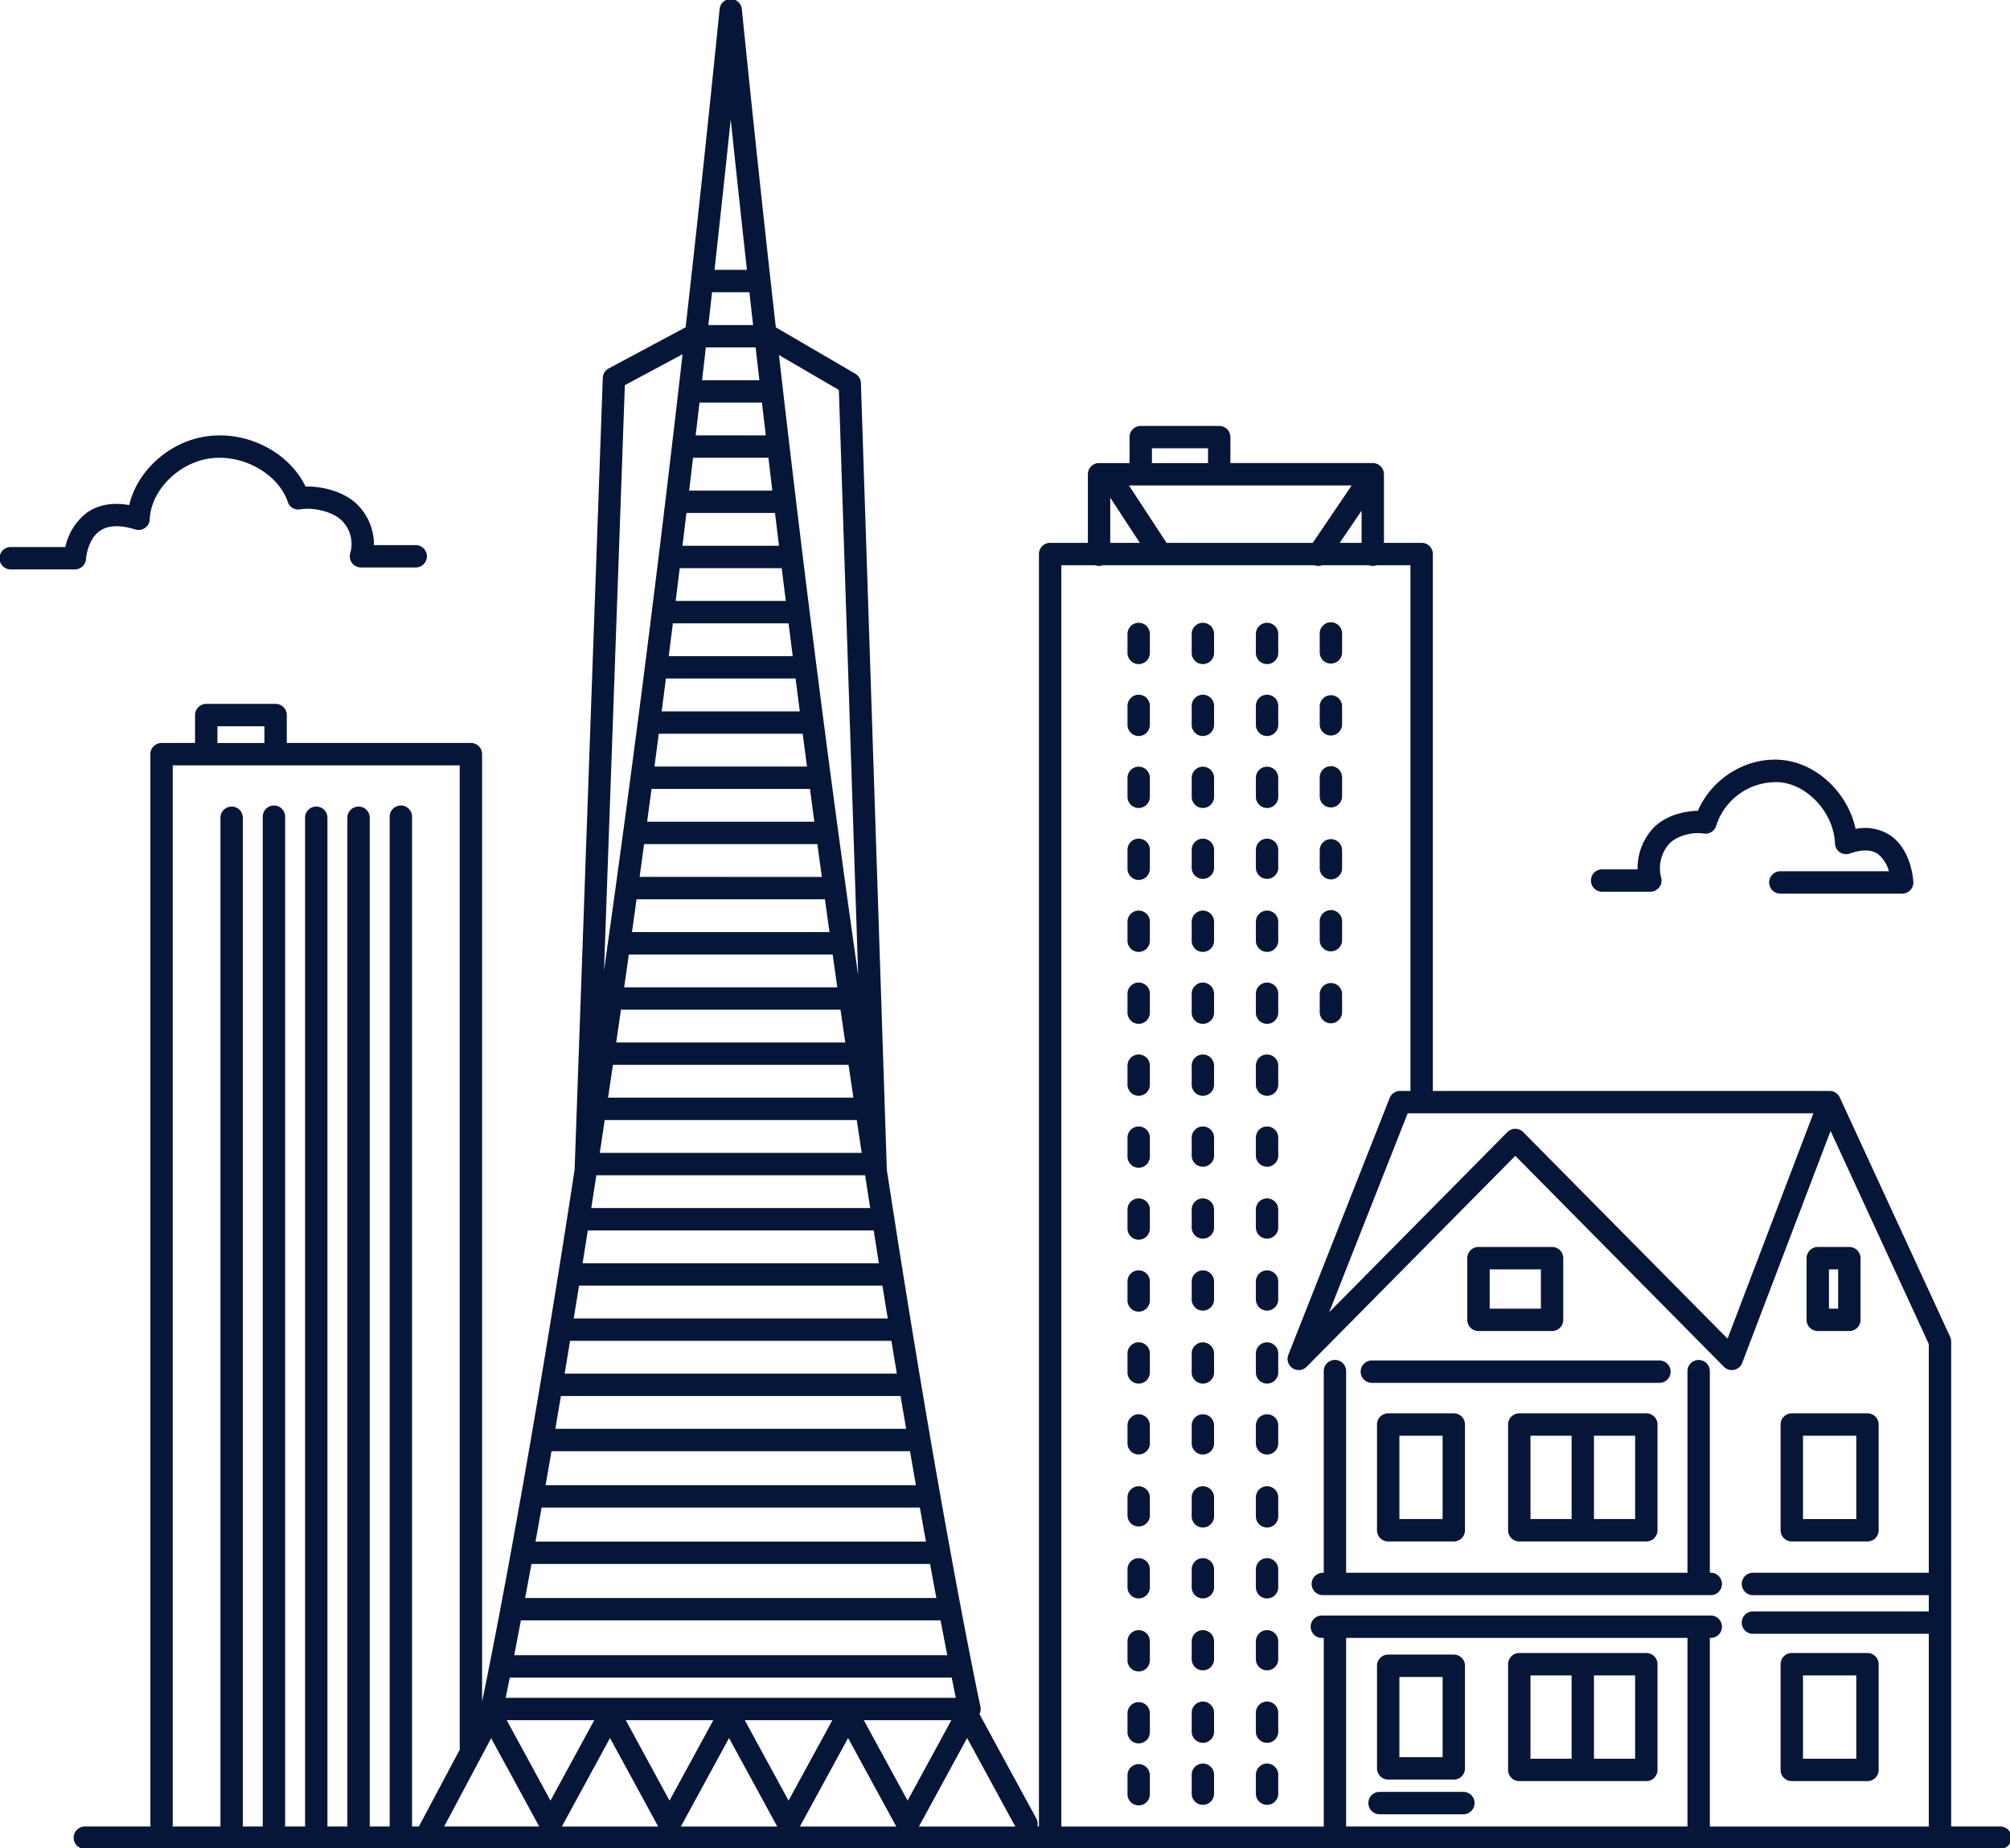 <svg xmlns="http://www.w3.org/2000/svg" xmlns:xlink="http://www.w3.org/1999/xlink" width="511.626" height="470.299" viewBox="0 0 511.626 470.299">
  <defs>
    <clipPath id="clip-path">
      <rect id="Rectangle_139" data-name="Rectangle 139" width="511.626" height="470.299" transform="translate(0 0)" fill="#061638" stroke="#061638" stroke-width="0.5"/>
    </clipPath>
  </defs>
  <g id="Group_308" data-name="Group 308" transform="translate(-2410.669 -537.494)">
    <g id="Group_306" data-name="Group 306" transform="translate(2410.669 537.494)">
      <g id="Group_305" data-name="Group 305" transform="translate(0 0)" clip-path="url(#clip-path)">
        <path id="Path_320" data-name="Path 320" d="M1123.286,568.289h12.145a2.6,2.6,0,0,0,2.505-3.278,9.633,9.633,0,0,1,2-8.72c1.842-2.1,5.958-3.306,9.089-2.808a2.614,2.614,0,0,0,2.928-1.8,16.182,16.182,0,0,1,16.963-11.2c7.172.967,13.47,8.177,13.756,15.755a2.6,2.6,0,0,0,1.133,2.054,2.691,2.691,0,0,0,2.319.3c3.113-1.1,5.572-1.059,7.293.083a8.665,8.665,0,0,1,3.048,4.908h-27.808a2.6,2.6,0,1,0,0,5.193h30.875a2.636,2.636,0,0,0,1.878-.8,2.59,2.59,0,0,0,.709-1.915c-.01-.322-.424-8.057-5.793-11.676a11.6,11.6,0,0,0-8.848-1.529c-1.759-8.813-9.218-16.354-17.882-17.514-9.071-1.206-18.306,4.318-21.888,12.836-4.079.092-8.784,1.391-11.667,4.687a14.767,14.767,0,0,0-3.61,10.231h-9.144a2.6,2.6,0,1,0,0,5.193" transform="translate(-715.348 -341.611)" fill="#061638" stroke="#061638" stroke-width="0.5"/>
        <path id="Path_321" data-name="Path 321" d="M36.768,330.131a2.555,2.555,0,0,0,1.1-2.007c.322-7.578,7.6-14.8,15.893-15.765,8.361-1,17.265,4.061,19.733,11.28a2.522,2.522,0,0,0,2.836,1.722c3.794-.608,8.646.728,10.829,2.91A8.607,8.607,0,0,1,89.4,336.78a2.6,2.6,0,0,0,2.477,3.37h13.8a2.6,2.6,0,1,0,0-5.193H94.927a14.08,14.08,0,0,0-4.107-10.35c-3.287-3.278-8.868-4.7-13.2-4.549-4.006-8.5-14.254-14.07-24.475-12.855-9.733,1.142-18.122,8.73-20.056,17.6-4.291-.783-7.91-.184-10.783,1.833a14.575,14.575,0,0,0-5.47,8.812H2.6a2.6,2.6,0,0,0,0,5.194H19.061a2.608,2.608,0,0,0,2.588-2.45c0-.055.341-5.037,3.656-7.321,2.146-1.492,5.239-1.611,9.208-.378a2.633,2.633,0,0,0,2.256-.359" transform="translate(0 -195.986)" fill="#061638" stroke="#061638" stroke-width="0.5"/>
        <path id="Path_322" data-name="Path 322" d="M542.326,465.072H529.7V341.406a2.6,2.6,0,0,0-.24-1.087l-28.094-60.93c-.015-.031-.032-.06-.047-.09l-.03-.057c-.033-.061-.069-.12-.106-.178-.013-.02-.023-.042-.037-.062s-.019-.023-.028-.035c-.034-.047-.07-.091-.107-.136a2.6,2.6,0,0,0-2-.952H397.762V141a2.594,2.594,0,0,0-2.6-2.6h-9.844V120.695a2.594,2.594,0,0,0-2.6-2.6H346.233v-6.851a2.594,2.594,0,0,0-2.6-2.6H323.664a2.594,2.594,0,0,0-2.6,2.6V118.1h-8.011a2.594,2.594,0,0,0-2.6,2.6V138.4h-9.853a2.594,2.594,0,0,0-2.6,2.6V465.072h-.972a2.58,2.58,0,0,0-.154-2.146l-14.55-26.72a2.593,2.593,0,0,0,.286-1.844c-.179-.822-10.163-47.539-23.83-136.667l-6.6-200.206a2.578,2.578,0,0,0-1.28-2.155L230.541,83.458q-4.358-38.548-8.667-81.116a2.591,2.591,0,0,0-5.157,0q-4.288,42.553-8.663,81.107L188.337,94a2.58,2.58,0,0,0-1.362,2.191l-7.164,201.483c-13.666,89.142-23.652,135.866-23.831,136.688a2.649,2.649,0,0,0-.041.868l-.18.339V191.929a2.594,2.594,0,0,0-2.6-2.6H106.044v-7.348a2.593,2.593,0,0,0-2.6-2.6H85.795a2.593,2.593,0,0,0-2.6,2.6v7.348H74.423a2.594,2.594,0,0,0-2.6,2.6V464.175a2.587,2.587,0,0,0,.162.9H54.761a2.6,2.6,0,0,0,0,5.193H526.68a2.409,2.409,0,0,0,.84,0h14.805a2.6,2.6,0,1,0,0-5.193m-47.086-182L473.122,341.13l-52.284-52.846a2.58,2.58,0,0,0-3.683,0L370.939,335l20.5-51.925ZM373.843,138.4l6.285-9.263V138.4Zm-43.753,0L320.2,123.292h57.627L367.578,138.4Zm-3.83-24.558H341.04V118.1H326.261Zm-10.608,11.97,8.236,12.588h-8.236ZM303.2,143.6h8.92a2.574,2.574,0,0,0,1.866,0h53.927a2.514,2.514,0,0,0,1.844,0h12.032a2.574,2.574,0,0,0,1.866,0h8.911V277.879h-2.9a2.587,2.587,0,0,0-2.413,1.648l-25.783,65.341a2.591,2.591,0,0,0,4.254,2.772L419,293.79l53.269,53.85a2.594,2.594,0,0,0,1.841.774,2.629,2.629,0,0,0,.534-.055,2.589,2.589,0,0,0,1.888-1.621l22.7-59.576L524.5,341.977V400.5H479.356a2.6,2.6,0,0,0,0,5.193H524.5v4.641H479.356a2.6,2.6,0,0,0,0,5.193H524.5v49.549H468.269v-48.5h.608a2.6,2.6,0,0,0,0-5.194H369.889a2.6,2.6,0,1,0,0,5.194h.608v48.5H303.2ZM463.076,465.072H375.69v-48.5h87.386ZM158.31,441.822l12.66,23.25H145.938Zm4.542-15.157h112.9q.705,3.531,1.145,5.654H161.707q.436-2.119,1.145-5.654M224.275,74.12q.5,4.449.992,8.849H213.326q.5-4.4.992-8.849Zm-9.38-5.194Q217.1,48.979,219.3,28q2.192,20.978,4.4,40.921ZM227.469,102.2q.516,4.453,1.033,8.849H210.093q.516-4.4,1.032-8.849Zm-15.744-5.193q.506-4.4,1.013-8.849h13.118q.506,4.454,1.013,8.849Zm17.388,19.236q.527,4.458,1.054,8.858H208.428q.526-4.4,1.054-8.858Zm1.678,14.052q.537,4.454,1.073,8.849H206.731q.536-4.392,1.073-8.849Zm1.709,14.043q.548,4.457,1.095,8.849H205q.546-4.391,1.094-8.849Zm1.743,14.043q.559,4.459,1.116,8.849H203.236q.557-4.391,1.116-8.849Zm1.778,14.043q.571,4.465,1.139,8.858H201.436q.568-4.392,1.139-8.858Zm1.814,14.052q.582,4.463,1.161,8.849H199.6q.578-4.386,1.16-8.849Zm1.849,14.042q.593,4.466,1.184,8.849H197.729q.59-4.384,1.184-8.849Zm1.885,14.043q.606,4.467,1.207,8.849H195.82q.6-4.38,1.207-8.849Zm1.923,14.042q.619,4.476,1.233,8.858H193.872q.614-4.383,1.233-8.858Zm1.964,14.052q.631,4.475,1.257,8.849H191.884q.625-4.374,1.257-8.849Zm2,14.043q.646,4.481,1.283,8.849H189.856q.638-4.372,1.283-8.849Zm2.044,14.043q.66,4.483,1.31,8.849H187.786q.65-4.365,1.31-8.849Zm-62.494,14.043H251.59q.675,4.494,1.339,8.858H185.67q.664-4.363,1.339-8.858m-2.178,14.352a2.663,2.663,0,0,0,.08-.3h68.78a2.565,2.565,0,0,0,.075.28q.668,4.353,1.324,8.569H183.51q.654-4.208,1.321-8.548m71.07,13.742q.707,4.506,1.4,8.849h-76q.691-4.345,1.4-8.849Zm2.228,14.043q.725,4.521,1.431,8.858H179.04q.706-4.337,1.431-8.858Zm2.28,14.052q.744,4.531,1.464,8.849H176.727q.72-4.318,1.464-8.849Zm2.334,14.043q.765,4.55,1.5,8.849H174.356q.735-4.3,1.5-8.849Zm2.393,14.042q.82,4.746,1.6,9.158H171.868q.775-4.412,1.6-9.158Zm2.513,14.351q.852,4.8,1.643,9.158H169.308q.79-4.361,1.643-9.158ZM168.361,397.76H270.239q.9,4.894,1.7,9.158H166.664q.8-4.266,1.7-9.158m-2.671,14.317a2.606,2.606,0,0,0,.4.034H272.5a2.589,2.589,0,0,0,.409-.035q1.006,5.294,1.812,9.4H163.878q.8-4.1,1.812-9.394m98.625,46.672L252.75,437.512h23.129Zm-30.3,0-11.564-21.238h23.129Zm-30.3,0L192.16,437.512h23.129Zm-30.295,0-11.565-21.238h23.129Zm15.147-16.974,12.688,23.3H175.89Zm30.3,0,12.688,23.3H206.185Zm30.3,0,12.687,23.3H236.479Zm30.3,0,12.687,23.3H266.774Zm-32.4-342.683,5.069,153.657C245.54,206.8,238.4,152.406,231.271,89.884ZM192.1,97.868l15.24-8.16c-7.079,62.086-14.163,116.156-20.712,161.912ZM88.392,184.581h12.459v4.752H88.392ZM77.02,464.175V194.526h73.546V444.695a2.63,2.63,0,0,0,.055.532l-10.561,19.846h-2.128V207.979a2.6,2.6,0,1,0-5.193,0V465.072h-5.58V207.979a2.6,2.6,0,0,0-5.193,0V465.072h-5.571V207.979a2.6,2.6,0,0,0-5.193,0V465.072h-5.58V207.979a2.6,2.6,0,1,0-5.193,0V465.072H94.856V207.979a2.6,2.6,0,0,0-5.193,0V465.072h-12.8a2.588,2.588,0,0,0,.162-.9" transform="translate(-33.297 -0.003)" fill="#061638" stroke="#061638" stroke-width="0.5"/>
        <path id="Path_323" data-name="Path 323" d="M796.775,438.889a2.594,2.594,0,0,0-2.6,2.6v4.677a2.6,2.6,0,1,0,5.193,0v-4.677a2.594,2.594,0,0,0-2.6-2.6" transform="translate(-506.932 -280.149)" fill="#061638" stroke="#061638" stroke-width="0.5"/>
        <path id="Path_324" data-name="Path 324" d="M841.964,438.889a2.594,2.594,0,0,0-2.6,2.6v4.677a2.6,2.6,0,1,0,5.193,0v-4.677a2.594,2.594,0,0,0-2.6-2.6" transform="translate(-535.778 -280.149)" fill="#061638" stroke="#061638" stroke-width="0.5"/>
        <path id="Path_325" data-name="Path 325" d="M887.128,438.889a2.594,2.594,0,0,0-2.6,2.6v4.677a2.6,2.6,0,1,0,5.193,0v-4.677a2.594,2.594,0,0,0-2.6-2.6" transform="translate(-564.606 -280.149)" fill="#061638" stroke="#061638" stroke-width="0.5"/>
        <path id="Path_326" data-name="Path 326" d="M796.775,489.5a2.593,2.593,0,0,0-2.6,2.6v4.677a2.6,2.6,0,1,0,5.193,0V492.1a2.593,2.593,0,0,0-2.6-2.6" transform="translate(-506.932 -312.455)" fill="#061638" stroke="#061638" stroke-width="0.5"/>
        <path id="Path_327" data-name="Path 327" d="M841.964,489.5a2.593,2.593,0,0,0-2.6,2.6v4.677a2.6,2.6,0,1,0,5.193,0V492.1a2.593,2.593,0,0,0-2.6-2.6" transform="translate(-535.778 -312.455)" fill="#061638" stroke="#061638" stroke-width="0.5"/>
        <path id="Path_328" data-name="Path 328" d="M887.128,489.5a2.593,2.593,0,0,0-2.6,2.6v4.677a2.6,2.6,0,1,0,5.193,0V492.1a2.594,2.594,0,0,0-2.6-2.6" transform="translate(-564.606 -312.455)" fill="#061638" stroke="#061638" stroke-width="0.5"/>
        <path id="Path_329" data-name="Path 329" d="M796.775,540.139a2.594,2.594,0,0,0-2.6,2.6v4.677a2.6,2.6,0,1,0,5.193,0v-4.677a2.594,2.594,0,0,0-2.6-2.6" transform="translate(-506.932 -344.778)" fill="#061638" stroke="#061638" stroke-width="0.5"/>
        <path id="Path_330" data-name="Path 330" d="M841.964,540.139a2.594,2.594,0,0,0-2.6,2.6v4.677a2.6,2.6,0,1,0,5.193,0v-4.677a2.594,2.594,0,0,0-2.6-2.6" transform="translate(-535.778 -344.778)" fill="#061638" stroke="#061638" stroke-width="0.5"/>
        <path id="Path_331" data-name="Path 331" d="M887.128,540.139a2.594,2.594,0,0,0-2.6,2.6v4.677a2.6,2.6,0,1,0,5.193,0v-4.677a2.594,2.594,0,0,0-2.6-2.6" transform="translate(-564.606 -344.778)" fill="#061638" stroke="#061638" stroke-width="0.5"/>
        <path id="Path_332" data-name="Path 332" d="M796.775,590.776a2.593,2.593,0,0,0-2.6,2.6v4.669a2.6,2.6,0,1,0,5.193,0v-4.669a2.593,2.593,0,0,0-2.6-2.6" transform="translate(-506.932 -377.1)" fill="#061638" stroke="#061638" stroke-width="0.5"/>
        <path id="Path_333" data-name="Path 333" d="M796.775,641.389a2.594,2.594,0,0,0-2.6,2.6v4.677a2.6,2.6,0,1,0,5.193,0v-4.677a2.594,2.594,0,0,0-2.6-2.6" transform="translate(-506.932 -409.407)" fill="#061638" stroke="#061638" stroke-width="0.5"/>
        <path id="Path_334" data-name="Path 334" d="M796.775,692a2.593,2.593,0,0,0-2.6,2.6v4.677a2.6,2.6,0,1,0,5.193,0V694.6a2.594,2.594,0,0,0-2.6-2.6" transform="translate(-506.932 -441.713)" fill="#061638" stroke="#061638" stroke-width="0.5"/>
        <path id="Path_335" data-name="Path 335" d="M796.775,742.639a2.593,2.593,0,0,0-2.6,2.6v4.677a2.6,2.6,0,1,0,5.193,0v-4.677a2.594,2.594,0,0,0-2.6-2.6" transform="translate(-506.932 -474.036)" fill="#061638" stroke="#061638" stroke-width="0.5"/>
        <path id="Path_336" data-name="Path 336" d="M796.775,793.276a2.593,2.593,0,0,0-2.6,2.6v4.668a2.6,2.6,0,1,0,5.193,0v-4.668a2.594,2.594,0,0,0-2.6-2.6" transform="translate(-506.932 -506.358)" fill="#061638" stroke="#061638" stroke-width="0.5"/>
        <path id="Path_337" data-name="Path 337" d="M796.775,843.889a2.593,2.593,0,0,0-2.6,2.6v4.677a2.6,2.6,0,1,0,5.193,0v-4.677a2.594,2.594,0,0,0-2.6-2.6" transform="translate(-506.932 -538.665)" fill="#061638" stroke="#061638" stroke-width="0.5"/>
        <path id="Path_338" data-name="Path 338" d="M796.775,894.5a2.593,2.593,0,0,0-2.6,2.6v4.677a2.6,2.6,0,1,0,5.193,0V897.1a2.594,2.594,0,0,0-2.6-2.6" transform="translate(-506.932 -570.971)" fill="#061638" stroke="#061638" stroke-width="0.5"/>
        <path id="Path_339" data-name="Path 339" d="M796.775,945.139a2.593,2.593,0,0,0-2.6,2.6v4.677a2.6,2.6,0,1,0,5.193,0v-4.677a2.593,2.593,0,0,0-2.6-2.6" transform="translate(-506.932 -603.294)" fill="#061638" stroke="#061638" stroke-width="0.5"/>
        <path id="Path_340" data-name="Path 340" d="M796.775,995.776a2.594,2.594,0,0,0-2.6,2.6v4.668a2.6,2.6,0,0,0,5.193,0v-4.668a2.594,2.594,0,0,0-2.6-2.6" transform="translate(-506.932 -635.616)" fill="#061638" stroke="#061638" stroke-width="0.5"/>
        <path id="Path_341" data-name="Path 341" d="M796.775,1046.414a2.594,2.594,0,0,0-2.6,2.6v4.678a2.6,2.6,0,0,0,5.193,0v-4.678a2.6,2.6,0,0,0-2.6-2.6" transform="translate(-506.932 -667.938)" fill="#061638" stroke="#061638" stroke-width="0.5"/>
        <path id="Path_342" data-name="Path 342" d="M796.775,1097.026a2.593,2.593,0,0,0-2.6,2.6v4.677a2.6,2.6,0,0,0,5.193,0v-4.677a2.593,2.593,0,0,0-2.6-2.6" transform="translate(-506.932 -700.245)" fill="#061638" stroke="#061638" stroke-width="0.5"/>
        <path id="Path_343" data-name="Path 343" d="M796.775,1147.664a2.593,2.593,0,0,0-2.6,2.6v4.677a2.6,2.6,0,1,0,5.193,0v-4.677a2.594,2.594,0,0,0-2.6-2.6" transform="translate(-506.932 -732.568)" fill="#061638" stroke="#061638" stroke-width="0.5"/>
        <path id="Path_344" data-name="Path 344" d="M796.775,1198.3a2.593,2.593,0,0,0-2.6,2.6v4.668a2.6,2.6,0,1,0,5.193,0V1200.9a2.594,2.594,0,0,0-2.6-2.6" transform="translate(-506.932 -764.891)" fill="#061638" stroke="#061638" stroke-width="0.5"/>
        <path id="Path_345" data-name="Path 345" d="M841.964,590.776a2.593,2.593,0,0,0-2.6,2.6v4.669a2.6,2.6,0,0,0,5.193,0v-4.669a2.593,2.593,0,0,0-2.6-2.6" transform="translate(-535.778 -377.1)" fill="#061638" stroke="#061638" stroke-width="0.5"/>
        <path id="Path_346" data-name="Path 346" d="M887.128,590.776a2.593,2.593,0,0,0-2.6,2.6v4.669a2.6,2.6,0,0,0,5.193,0v-4.669a2.594,2.594,0,0,0-2.6-2.6" transform="translate(-564.606 -377.1)" fill="#061638" stroke="#061638" stroke-width="0.5"/>
        <path id="Path_347" data-name="Path 347" d="M841.964,641.389a2.594,2.594,0,0,0-2.6,2.6v4.677a2.6,2.6,0,1,0,5.193,0v-4.677a2.594,2.594,0,0,0-2.6-2.6" transform="translate(-535.778 -409.407)" fill="#061638" stroke="#061638" stroke-width="0.5"/>
        <path id="Path_348" data-name="Path 348" d="M887.128,641.389a2.594,2.594,0,0,0-2.6,2.6v4.677a2.6,2.6,0,1,0,5.193,0v-4.677a2.594,2.594,0,0,0-2.6-2.6" transform="translate(-564.606 -409.407)" fill="#061638" stroke="#061638" stroke-width="0.5"/>
        <path id="Path_349" data-name="Path 349" d="M841.964,692.026a2.593,2.593,0,0,0-2.6,2.6v4.668a2.6,2.6,0,1,0,5.193,0v-4.668a2.593,2.593,0,0,0-2.6-2.6" transform="translate(-535.778 -441.729)" fill="#061638" stroke="#061638" stroke-width="0.5"/>
        <path id="Path_350" data-name="Path 350" d="M887.128,692.026a2.593,2.593,0,0,0-2.6,2.6v4.668a2.6,2.6,0,1,0,5.193,0v-4.668a2.594,2.594,0,0,0-2.6-2.6" transform="translate(-564.606 -441.729)" fill="#061638" stroke="#061638" stroke-width="0.5"/>
        <path id="Path_351" data-name="Path 351" d="M841.964,742.639a2.593,2.593,0,0,0-2.6,2.6v4.678a2.6,2.6,0,1,0,5.193,0v-4.678a2.593,2.593,0,0,0-2.6-2.6" transform="translate(-535.778 -474.036)" fill="#061638" stroke="#061638" stroke-width="0.5"/>
        <path id="Path_352" data-name="Path 352" d="M887.128,742.639a2.593,2.593,0,0,0-2.6,2.6v4.678a2.6,2.6,0,1,0,5.193,0v-4.678a2.594,2.594,0,0,0-2.6-2.6" transform="translate(-564.606 -474.036)" fill="#061638" stroke="#061638" stroke-width="0.5"/>
        <path id="Path_353" data-name="Path 353" d="M841.964,793.276a2.593,2.593,0,0,0-2.6,2.6v4.678a2.6,2.6,0,0,0,5.193,0v-4.678a2.594,2.594,0,0,0-2.6-2.6" transform="translate(-535.778 -506.358)" fill="#061638" stroke="#061638" stroke-width="0.5"/>
        <path id="Path_354" data-name="Path 354" d="M887.128,793.276a2.593,2.593,0,0,0-2.6,2.6v4.678a2.6,2.6,0,0,0,5.193,0v-4.678a2.594,2.594,0,0,0-2.6-2.6" transform="translate(-564.606 -506.358)" fill="#061638" stroke="#061638" stroke-width="0.5"/>
        <path id="Path_355" data-name="Path 355" d="M841.964,843.889a2.593,2.593,0,0,0-2.6,2.6v4.678a2.6,2.6,0,0,0,5.193,0v-4.678a2.593,2.593,0,0,0-2.6-2.6" transform="translate(-535.778 -538.665)" fill="#061638" stroke="#061638" stroke-width="0.5"/>
        <path id="Path_356" data-name="Path 356" d="M887.128,843.889a2.593,2.593,0,0,0-2.6,2.6v4.678a2.6,2.6,0,0,0,5.193,0v-4.678a2.594,2.594,0,0,0-2.6-2.6" transform="translate(-564.606 -538.665)" fill="#061638" stroke="#061638" stroke-width="0.5"/>
        <path id="Path_357" data-name="Path 357" d="M841.964,894.526a2.594,2.594,0,0,0-2.6,2.6V901.8a2.6,2.6,0,0,0,5.193,0v-4.678a2.594,2.594,0,0,0-2.6-2.6" transform="translate(-535.778 -570.987)" fill="#061638" stroke="#061638" stroke-width="0.5"/>
        <path id="Path_358" data-name="Path 358" d="M887.128,894.526a2.594,2.594,0,0,0-2.6,2.6V901.8a2.6,2.6,0,0,0,5.193,0v-4.678a2.594,2.594,0,0,0-2.6-2.6" transform="translate(-564.606 -570.987)" fill="#061638" stroke="#061638" stroke-width="0.5"/>
        <path id="Path_359" data-name="Path 359" d="M841.964,945.164a2.593,2.593,0,0,0-2.6,2.6v4.668a2.6,2.6,0,1,0,5.193,0v-4.668a2.594,2.594,0,0,0-2.6-2.6" transform="translate(-535.778 -603.31)" fill="#061638" stroke="#061638" stroke-width="0.5"/>
        <path id="Path_360" data-name="Path 360" d="M887.128,945.164a2.593,2.593,0,0,0-2.6,2.6v4.668a2.6,2.6,0,1,0,5.193,0v-4.668a2.594,2.594,0,0,0-2.6-2.6" transform="translate(-564.606 -603.31)" fill="#061638" stroke="#061638" stroke-width="0.5"/>
        <path id="Path_361" data-name="Path 361" d="M841.964,995.776a2.594,2.594,0,0,0-2.6,2.6v4.678a2.6,2.6,0,0,0,5.193,0v-4.678a2.594,2.594,0,0,0-2.6-2.6" transform="translate(-535.778 -635.616)" fill="#061638" stroke="#061638" stroke-width="0.5"/>
        <path id="Path_362" data-name="Path 362" d="M887.128,995.776a2.594,2.594,0,0,0-2.6,2.6v4.678a2.6,2.6,0,0,0,5.193,0v-4.678a2.594,2.594,0,0,0-2.6-2.6" transform="translate(-564.606 -635.616)" fill="#061638" stroke="#061638" stroke-width="0.5"/>
        <path id="Path_363" data-name="Path 363" d="M841.964,1046.414a2.594,2.594,0,0,0-2.6,2.6v4.668a2.6,2.6,0,1,0,5.193,0v-4.668a2.6,2.6,0,0,0-2.6-2.6" transform="translate(-535.778 -667.938)" fill="#061638" stroke="#061638" stroke-width="0.5"/>
        <path id="Path_364" data-name="Path 364" d="M887.128,1046.414a2.594,2.594,0,0,0-2.6,2.6v4.668a2.6,2.6,0,1,0,5.193,0v-4.668a2.6,2.6,0,0,0-2.6-2.6" transform="translate(-564.606 -667.938)" fill="#061638" stroke="#061638" stroke-width="0.5"/>
        <path id="Path_365" data-name="Path 365" d="M841.964,1097.026a2.593,2.593,0,0,0-2.6,2.6v4.677a2.6,2.6,0,0,0,5.193,0v-4.677a2.593,2.593,0,0,0-2.6-2.6" transform="translate(-535.778 -700.245)" fill="#061638" stroke="#061638" stroke-width="0.5"/>
        <path id="Path_366" data-name="Path 366" d="M887.128,1097.026a2.593,2.593,0,0,0-2.6,2.6v4.677a2.6,2.6,0,0,0,5.193,0v-4.677a2.594,2.594,0,0,0-2.6-2.6" transform="translate(-564.606 -700.245)" fill="#061638" stroke="#061638" stroke-width="0.5"/>
        <path id="Path_367" data-name="Path 367" d="M841.964,1147.664a2.593,2.593,0,0,0-2.6,2.6v4.669a2.6,2.6,0,0,0,5.193,0v-4.669a2.594,2.594,0,0,0-2.6-2.6" transform="translate(-535.778 -732.568)" fill="#061638" stroke="#061638" stroke-width="0.5"/>
        <path id="Path_368" data-name="Path 368" d="M887.128,1147.664a2.593,2.593,0,0,0-2.6,2.6v4.669a2.6,2.6,0,0,0,5.193,0v-4.669a2.594,2.594,0,0,0-2.6-2.6" transform="translate(-564.606 -732.568)" fill="#061638" stroke="#061638" stroke-width="0.5"/>
        <path id="Path_369" data-name="Path 369" d="M841.964,1197.911a2.593,2.593,0,0,0-2.6,2.6v4.668a2.6,2.6,0,1,0,5.193,0v-4.668a2.593,2.593,0,0,0-2.6-2.6" transform="translate(-535.778 -764.641)" fill="#061638" stroke="#061638" stroke-width="0.5"/>
        <path id="Path_370" data-name="Path 370" d="M887.128,1197.911a2.593,2.593,0,0,0-2.6,2.6v4.668a2.6,2.6,0,1,0,5.193,0v-4.668a2.594,2.594,0,0,0-2.6-2.6" transform="translate(-564.606 -764.641)" fill="#061638" stroke="#061638" stroke-width="0.5"/>
        <path id="Path_371" data-name="Path 371" d="M796.775,1241.929a2.594,2.594,0,0,0-2.6,2.6v4.668a2.6,2.6,0,1,0,5.193,0v-4.668a2.594,2.594,0,0,0-2.6-2.6" transform="translate(-506.932 -792.738)" fill="#061638" stroke="#061638" stroke-width="0.5"/>
        <path id="Path_372" data-name="Path 372" d="M841.964,1241.538a2.593,2.593,0,0,0-2.6,2.6v4.668a2.6,2.6,0,1,0,5.193,0v-4.668a2.594,2.594,0,0,0-2.6-2.6" transform="translate(-535.778 -792.489)" fill="#061638" stroke="#061638" stroke-width="0.5"/>
        <path id="Path_373" data-name="Path 373" d="M887.128,1241.538a2.593,2.593,0,0,0-2.6,2.6v4.668a2.6,2.6,0,1,0,5.193,0v-4.668a2.594,2.594,0,0,0-2.6-2.6" transform="translate(-564.606 -792.489)" fill="#061638" stroke="#061638" stroke-width="0.5"/>
        <path id="Path_374" data-name="Path 374" d="M932.038,448.76a2.594,2.594,0,0,0,2.6-2.6v-4.677a2.6,2.6,0,1,0-5.194,0v4.677a2.594,2.594,0,0,0,2.6,2.6" transform="translate(-593.272 -280.149)" fill="#061638" stroke="#061638" stroke-width="0.5"/>
        <path id="Path_375" data-name="Path 375" d="M932.038,499.372a2.594,2.594,0,0,0,2.6-2.6V492.1a2.6,2.6,0,0,0-5.194,0v4.677a2.594,2.594,0,0,0,2.6,2.6" transform="translate(-593.272 -312.455)" fill="#061638" stroke="#061638" stroke-width="0.5"/>
        <path id="Path_376" data-name="Path 376" d="M932.038,550.01a2.594,2.594,0,0,0,2.6-2.6v-4.677a2.6,2.6,0,1,0-5.194,0v4.677a2.594,2.594,0,0,0,2.6,2.6" transform="translate(-593.272 -344.778)" fill="#061638" stroke="#061638" stroke-width="0.5"/>
        <path id="Path_377" data-name="Path 377" d="M932.038,600.638a2.594,2.594,0,0,0,2.6-2.6v-4.669a2.6,2.6,0,0,0-5.194,0v4.669a2.594,2.594,0,0,0,2.6,2.6" transform="translate(-593.272 -377.1)" fill="#061638" stroke="#061638" stroke-width="0.5"/>
        <path id="Path_378" data-name="Path 378" d="M932.038,651.26a2.594,2.594,0,0,0,2.6-2.6v-4.677a2.6,2.6,0,1,0-5.194,0v4.677a2.594,2.594,0,0,0,2.6,2.6" transform="translate(-593.272 -409.407)" fill="#061638" stroke="#061638" stroke-width="0.5"/>
        <path id="Path_379" data-name="Path 379" d="M932.038,701.888a2.594,2.594,0,0,0,2.6-2.6v-4.668a2.6,2.6,0,0,0-5.194,0v4.668a2.594,2.594,0,0,0,2.6,2.6" transform="translate(-593.272 -441.729)" fill="#061638" stroke="#061638" stroke-width="0.5"/>
        <path id="Path_380" data-name="Path 380" d="M1035.91,898.964h18.729a2.593,2.593,0,0,0,2.6-2.6V880.677a2.593,2.593,0,0,0-2.6-2.6H1035.91a2.594,2.594,0,0,0-2.6,2.6v15.691a2.593,2.593,0,0,0,2.6,2.6m2.6-15.691h13.536v10.5h-13.536Z" transform="translate(-659.575 -560.489)" fill="#061638" stroke="#061638" stroke-width="0.5"/>
        <path id="Path_381" data-name="Path 381" d="M1274.689,898.964h8.03a2.594,2.594,0,0,0,2.6-2.6V880.677a2.6,2.6,0,0,0-2.6-2.6h-8.03a2.594,2.594,0,0,0-2.6,2.6v15.691a2.594,2.594,0,0,0,2.6,2.6m2.6-15.691h2.836v10.5h-2.836Z" transform="translate(-811.991 -560.489)" fill="#061638" stroke="#061638" stroke-width="0.5"/>
        <path id="Path_382" data-name="Path 382" d="M972.365,995.114a2.594,2.594,0,0,0-2.6,2.6v26.906a2.594,2.594,0,0,0,2.6,2.6h16.694a2.594,2.594,0,0,0,2.6-2.6V997.711a2.593,2.593,0,0,0-2.6-2.6Zm14.1,26.906h-11.5v-21.713h11.5Z" transform="translate(-619.013 -635.193)" fill="#061638" stroke="#061638" stroke-width="0.5"/>
        <path id="Path_383" data-name="Path 383" d="M972.365,1196.173h16.694a2.594,2.594,0,0,0,2.6-2.6v-26.105a2.593,2.593,0,0,0-2.6-2.6H972.365a2.594,2.594,0,0,0-2.6,2.6v26.105a2.594,2.594,0,0,0,2.6,2.6m2.6-26.106h11.5v20.912h-11.5Z" transform="translate(-619.013 -743.553)" fill="#061638" stroke="#061638" stroke-width="0.5"/>
        <path id="Path_384" data-name="Path 384" d="M1064.627,995.114a2.594,2.594,0,0,0-2.6,2.6v26.906a2.594,2.594,0,0,0,2.6,2.6h32.33a2.593,2.593,0,0,0,2.6-2.6V997.711a2.593,2.593,0,0,0-2.6-2.6Zm2.6,5.194h10.968v21.713h-10.968Zm27.137,21.712h-10.976v-21.713h10.976Z" transform="translate(-677.906 -635.193)" fill="#061638" stroke="#061638" stroke-width="0.5"/>
        <path id="Path_385" data-name="Path 385" d="M1256.41,1027.214h19.254a2.594,2.594,0,0,0,2.6-2.6V997.711a2.593,2.593,0,0,0-2.6-2.6H1256.41a2.594,2.594,0,0,0-2.6,2.6v26.906a2.594,2.594,0,0,0,2.6,2.6m2.6-26.906h14.062v21.713h-14.062Z" transform="translate(-800.323 -635.193)" fill="#061638" stroke="#061638" stroke-width="0.5"/>
        <path id="Path_386" data-name="Path 386" d="M1256.41,1195.87h19.254a2.593,2.593,0,0,0,2.6-2.6v-26.9a2.593,2.593,0,0,0-2.6-2.6H1256.41a2.594,2.594,0,0,0-2.6,2.6v26.9a2.593,2.593,0,0,0,2.6,2.6m2.6-26.9h14.062v21.7h-14.062Z" transform="translate(-800.323 -742.855)" fill="#061638" stroke="#061638" stroke-width="0.5"/>
        <path id="Path_387" data-name="Path 387" d="M1064.627,1195.87h32.33a2.593,2.593,0,0,0,2.6-2.6v-26.9a2.593,2.593,0,0,0-2.6-2.6h-32.33a2.594,2.594,0,0,0-2.6,2.6v26.9a2.593,2.593,0,0,0,2.6,2.6m29.733-5.194h-10.976v-21.7h10.976Zm-27.137-21.7h10.968v21.7h-10.968Z" transform="translate(-677.906 -742.855)" fill="#061638" stroke="#061638" stroke-width="0.5"/>
        <path id="Path_388" data-name="Path 388" d="M961.24,963.112h72.929a2.6,2.6,0,1,0,0-5.193H961.24a2.6,2.6,0,1,0,0,5.193" transform="translate(-611.912 -611.451)" fill="#061638" stroke="#061638" stroke-width="0.5"/>
        <path id="Path_389" data-name="Path 389" d="M926.029,1017.137h98.989a2.6,2.6,0,0,0,0-5.194h-.608V960.516a2.6,2.6,0,1,0-5.194,0v51.427H931.83V960.516a2.6,2.6,0,1,0-5.193,0v51.427h-.608a2.6,2.6,0,0,0,0,5.194" transform="translate(-589.437 -611.451)" fill="#061638" stroke="#061638" stroke-width="0.5"/>
        <path id="Path_390" data-name="Path 390" d="M965.95,1266.659h21.335a2.6,2.6,0,1,0,0-5.194H965.95a2.6,2.6,0,0,0,0,5.194" transform="translate(-614.919 -805.208)" fill="#061638" stroke="#061638" stroke-width="0.5"/>
      </g>
    </g>
  </g>
</svg>
